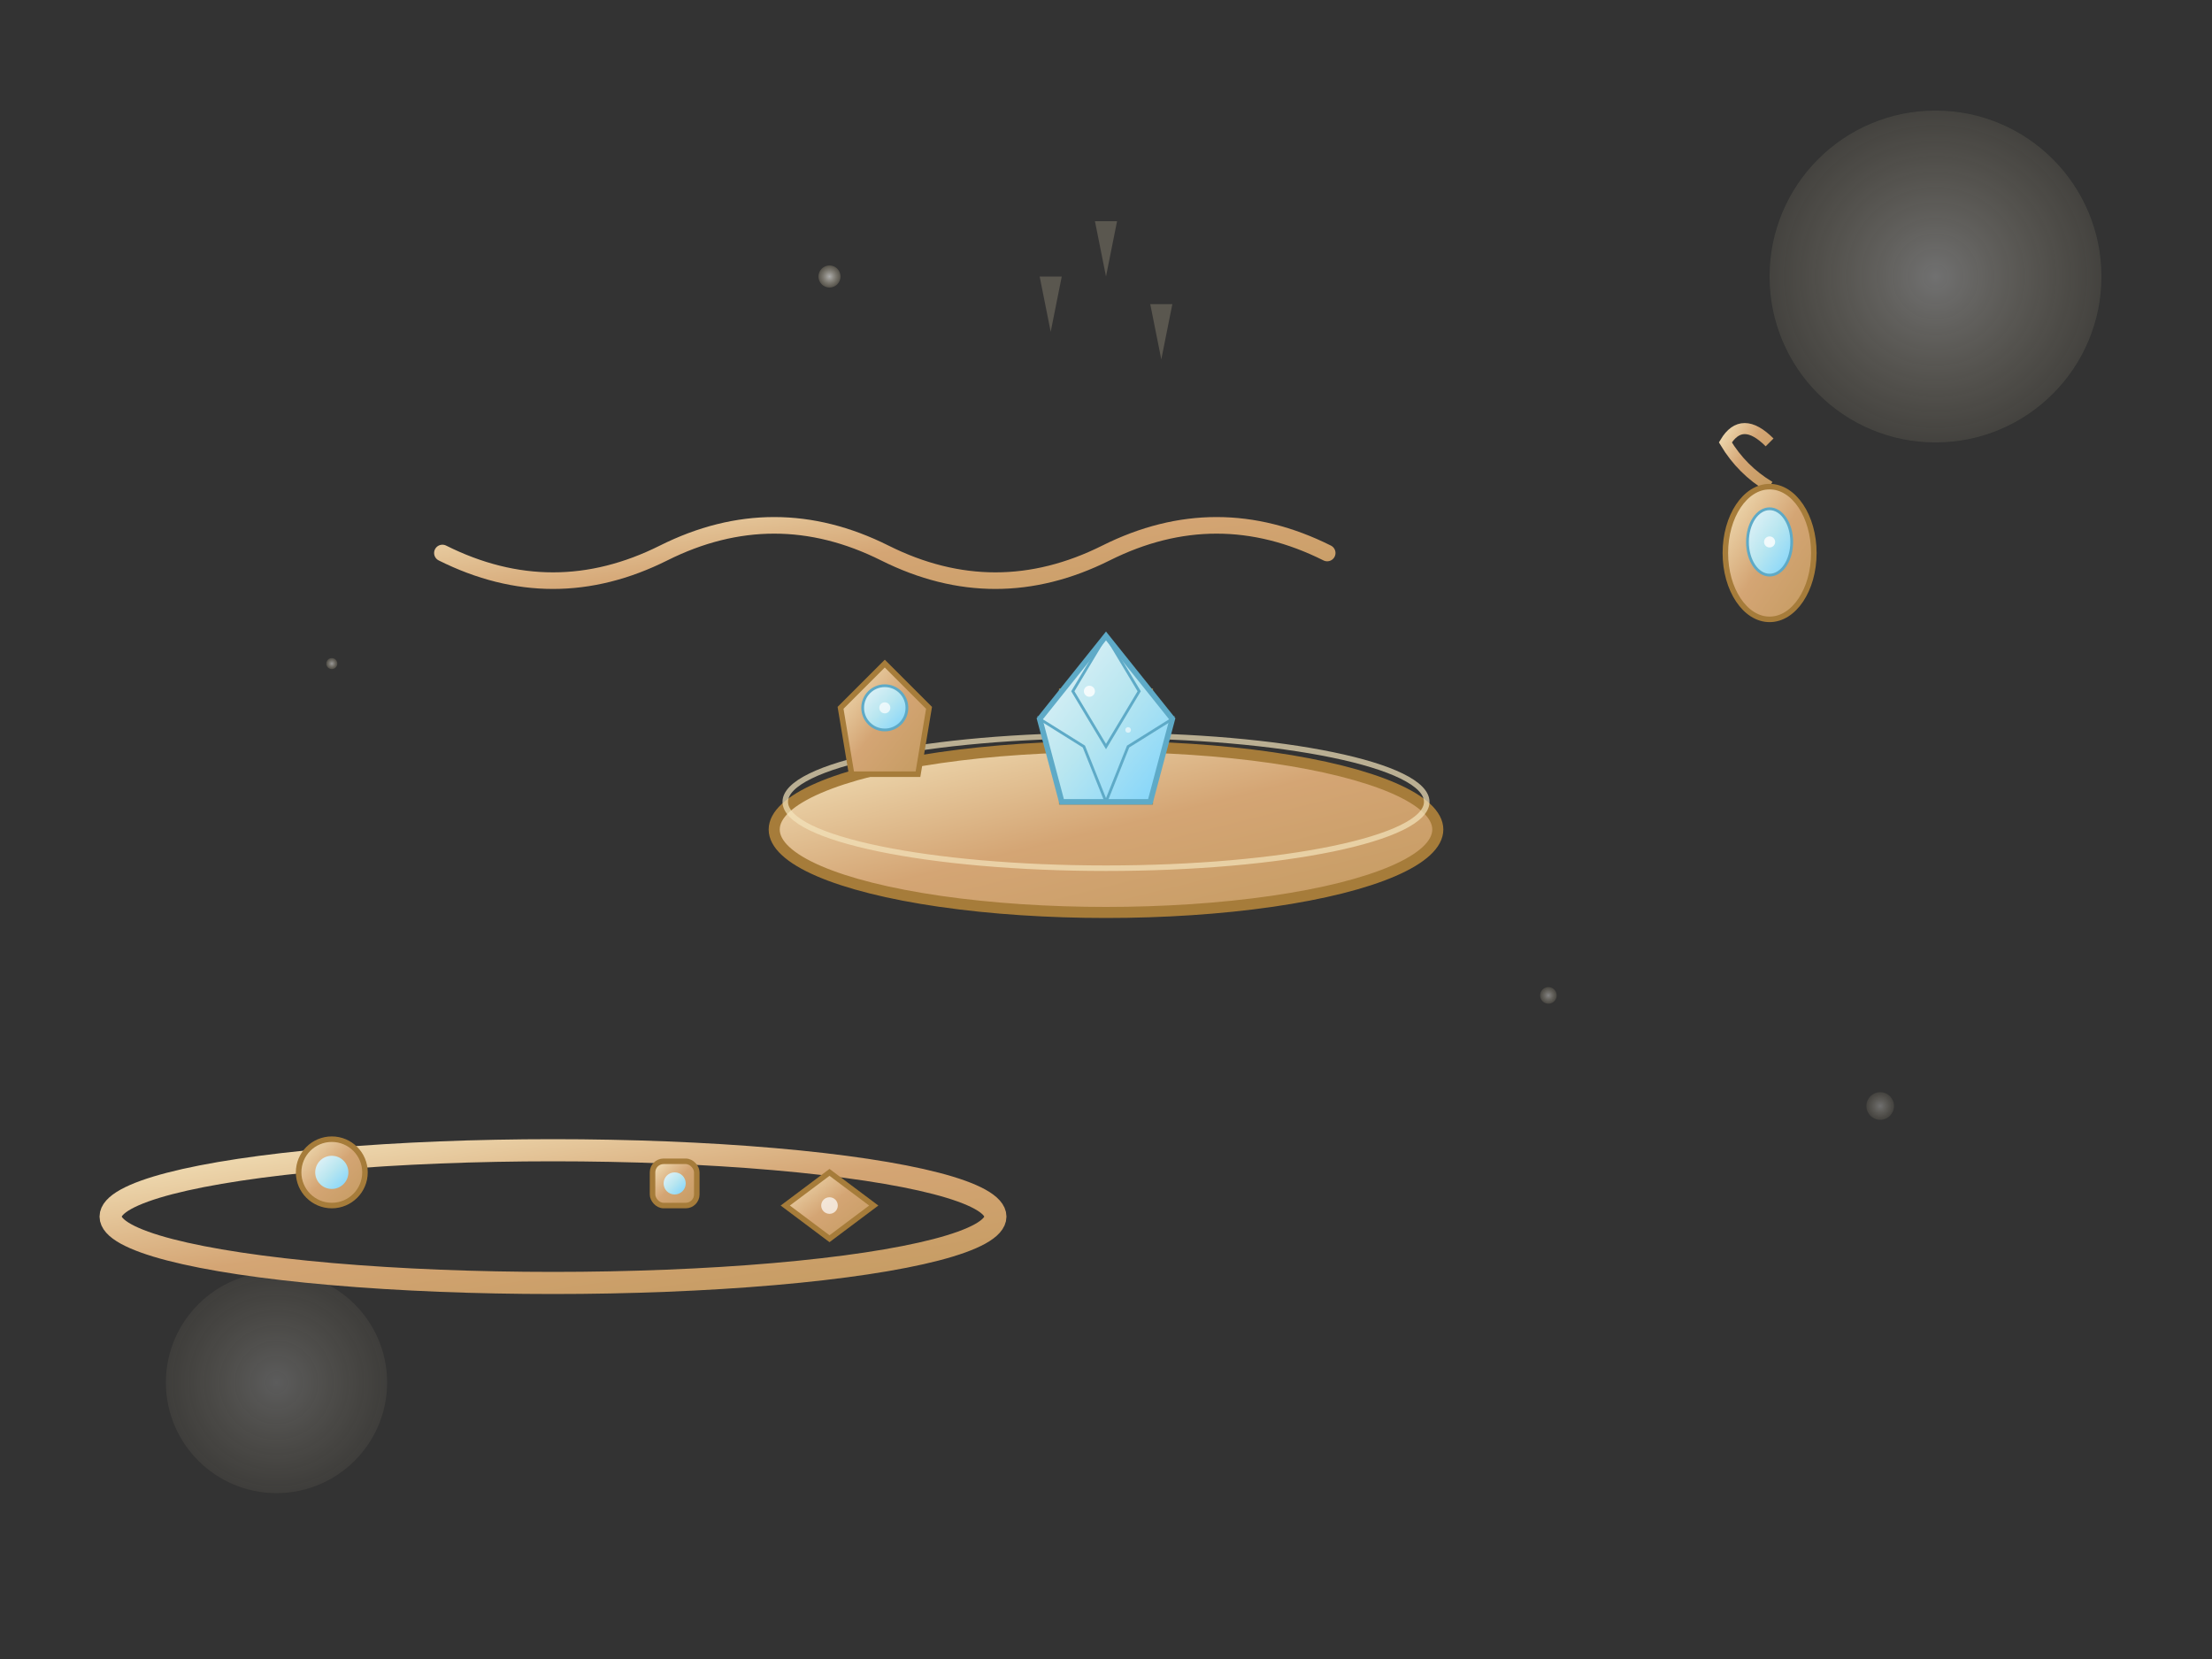 <svg xmlns="http://www.w3.org/2000/svg" viewBox="0 0 400 300" width="400" height="300">
  <rect x="0" y="0" width="400" height="300" fill="#333333" stroke="none"/>
  <defs>
    <linearGradient id="goldGrad" x1="0%" y1="0%" x2="100%" y2="100%">
      <stop offset="0%" style="stop-color:#F4E4BC;stop-opacity:1" />
      <stop offset="50%" style="stop-color:#D4A574;stop-opacity:1" />
      <stop offset="100%" style="stop-color:#C49B61;stop-opacity:1" />
    </linearGradient>
    <linearGradient id="gemGrad" x1="0%" y1="0%" x2="100%" y2="100%">
      <stop offset="0%" style="stop-color:#E8F4F8;stop-opacity:1" />
      <stop offset="50%" style="stop-color:#B8E6F0;stop-opacity:1" />
      <stop offset="100%" style="stop-color:#7DD3FC;stop-opacity:1" />
    </linearGradient>
    <radialGradient id="sparkle" cx="50%" cy="50%" r="50%">
      <stop offset="0%" style="stop-color:#FFFFFF;stop-opacity:1" />
      <stop offset="100%" style="stop-color:#F4E4BC;stop-opacity:0.3" />
    </radialGradient>
  </defs>
  
  <!-- Background elements -->
  <circle cx="350" cy="50" r="30" fill="url(#sparkle)" opacity="0.3"/>
  <circle cx="50" cy="250" r="20" fill="url(#sparkle)" opacity="0.2"/>
  
  <!-- Main ring -->
  <g transform="translate(200, 150)">
    <!-- Ring band -->
    <ellipse cx="0" cy="0" rx="60" ry="15" fill="url(#goldGrad)" stroke="#A67C3A" stroke-width="2"/>
    <ellipse cx="0" cy="-5" rx="58" ry="12" fill="none" stroke="#F4E4BC" stroke-width="1" opacity="0.7"/>
    
    <!-- Ring setting -->
    <rect x="-8" y="-25" width="16" height="20" fill="url(#goldGrad)" stroke="#A67C3A" stroke-width="1"/>
    
    <!-- Main gemstone -->
    <path d="M0 -35 L-12 -20 L-8 -5 L8 -5 L12 -20 Z" fill="url(#gemGrad)" stroke="#5EAAC7" stroke-width="1"/>
    
    <!-- Gemstone facets -->
    <path d="M0 -35 L-6 -25 L0 -15 L6 -25 Z" fill="none" stroke="#5EAAC7" stroke-width="0.5"/>
    <path d="M-12 -20 L-4 -15 L0 -5 L-8 -5 Z" fill="none" stroke="#5EAAC7" stroke-width="0.5"/>
    <path d="M12 -20 L4 -15 L0 -5 L8 -5 Z" fill="none" stroke="#5EAAC7" stroke-width="0.5"/>
    
    <!-- Sparkles on gemstone -->
    <circle cx="-3" cy="-25" r="1" fill="#FFFFFF" opacity="0.8"/>
    <circle cx="4" cy="-18" r="0.5" fill="#FFFFFF" opacity="0.6"/>
  </g>
  
  <!-- Elegant necklace -->
  <g transform="translate(80, 100)">
    <!-- Chain links -->
    <path d="M0 0 Q20 10 40 0 Q60 -10 80 0 Q100 10 120 0 Q140 -10 160 0" 
          fill="none" stroke="url(#goldGrad)" stroke-width="3" stroke-linecap="round"/>
    
    <!-- Pendant -->
    <g transform="translate(80, 20)">
      <path d="M0 0 L-8 8 L-6 20 L6 20 L8 8 Z" fill="url(#goldGrad)" stroke="#A67C3A" stroke-width="1"/>
      <circle cx="0" cy="8" r="4" fill="url(#gemGrad)" stroke="#5EAAC7" stroke-width="0.5"/>
      <circle cx="0" cy="8" r="1" fill="#FFFFFF" opacity="0.7"/>
    </g>
  </g>
  
  <!-- Elegant earring -->
  <g transform="translate(320, 80)">
    <!-- Earring hook -->
    <path d="M0 0 Q-5 -5 -8 0 Q-5 5 0 8" fill="none" stroke="url(#goldGrad)" stroke-width="2"/>
    
    <!-- Drop element -->
    <ellipse cx="0" cy="20" rx="8" ry="12" fill="url(#goldGrad)" stroke="#A67C3A" stroke-width="1"/>
    <ellipse cx="0" cy="18" rx="4" ry="6" fill="url(#gemGrad)" stroke="#5EAAC7" stroke-width="0.5"/>
    <circle cx="0" cy="18" r="1" fill="#FFFFFF" opacity="0.8"/>
  </g>
  
  <!-- Decorative bracelet -->
  <g transform="translate(100, 220)">
    <!-- Bracelet chain -->
    <ellipse cx="0" cy="0" rx="80" ry="12" fill="none" stroke="url(#goldGrad)" stroke-width="4"/>
    
    <!-- Charm elements -->
    <circle cx="-40" cy="-8" r="6" fill="url(#goldGrad)" stroke="#A67C3A" stroke-width="1"/>
    <circle cx="-40" cy="-8" r="3" fill="url(#gemGrad)"/>
    
    <rect x="18" y="-10" width="8" height="8" rx="2" fill="url(#goldGrad)" stroke="#A67C3A" stroke-width="1"/>
    <circle cx="22" cy="-6" r="2" fill="url(#gemGrad)"/>
    
    <path d="M50 -8 L58 -2 L50 4 L42 -2 Z" fill="url(#goldGrad)" stroke="#A67C3A" stroke-width="1"/>
    <circle cx="50" cy="-2" r="1.5" fill="#FFFFFF" opacity="0.7"/>
  </g>
  
  <!-- Floating sparkles -->
  <circle cx="150" cy="50" r="2" fill="url(#sparkle)" opacity="0.6"/>
  <circle cx="280" cy="180" r="1.5" fill="url(#sparkle)" opacity="0.4"/>
  <circle cx="60" cy="120" r="1" fill="url(#sparkle)" opacity="0.5"/>
  <circle cx="340" cy="200" r="2.5" fill="url(#sparkle)" opacity="0.3"/>
  
  <!-- Light rays -->
  <g opacity="0.2">
    <path d="M200 50 L202 40 L198 40 Z" fill="#F4E4BC"/>
    <path d="M190 60 L192 50 L188 50 Z" fill="#F4E4BC"/>
    <path d="M210 65 L212 55 L208 55 Z" fill="#F4E4BC"/>
  </g>
</svg>
